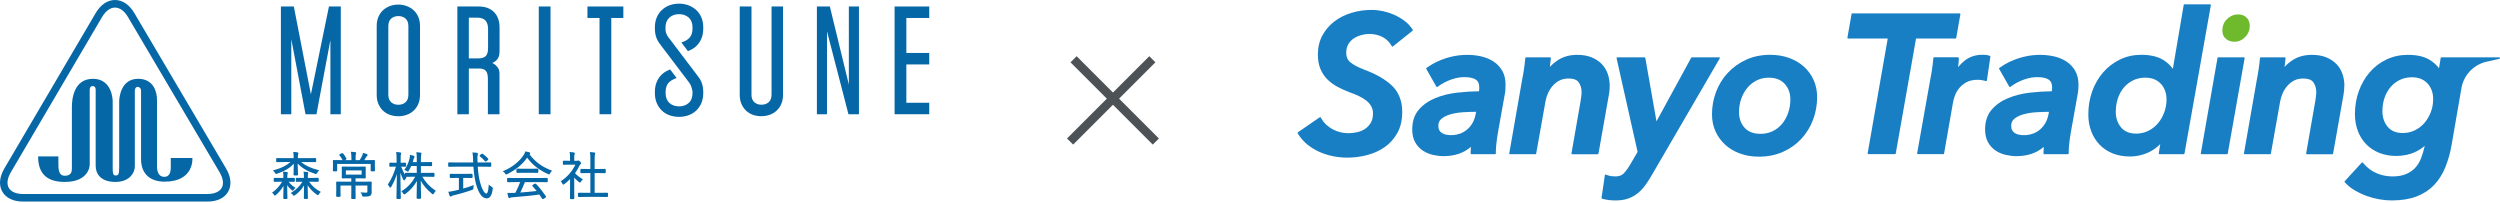 <?xml version="1.0" encoding="UTF-8"?> <svg xmlns="http://www.w3.org/2000/svg" width="578" height="47" viewBox="0 0 578 47" fill="none"><path d="M47.953 46.6H5.337C3.069 46.6 1.359 45.78 0.521 44.291C-0.317 42.802 -0.14 40.894 1.02 38.922L22.103 3.052C23.26 1.085 24.851 0 26.586 0H26.59C28.323 0 29.914 1.08 31.072 3.043L52.255 38.929C53.419 40.9 53.6 42.805 52.764 44.293C51.929 45.782 50.22 46.6 47.951 46.6H47.953ZM26.59 1.754H26.588C25.488 1.754 24.425 2.534 23.593 3.947L2.51 39.818C1.683 41.226 1.511 42.507 2.027 43.425C2.542 44.343 3.718 44.849 5.337 44.849H47.953C49.572 44.849 50.746 44.343 51.26 43.428C51.774 42.512 51.6 41.235 50.769 39.829L29.587 3.942C28.754 2.531 27.689 1.754 26.59 1.754Z" fill="#0667A7"></path><path d="M22.116 38.337C22.116 40.199 23.303 42.063 26.676 42.063C30.049 42.063 31.173 39.828 31.173 38.524V21.076C31.173 19.585 32.611 19.958 32.611 20.951V36.785C32.611 40.386 34.922 42 38.046 42C44.98 42 44.481 36.536 44.481 36.536H39.484V38.585C39.484 39.393 39.421 40.882 37.985 40.882C36.55 40.882 36.299 39.455 36.299 38.399V23.063C36.299 21.51 35.674 18.219 31.925 18.219C27.99 18.219 27.553 22.441 27.553 23.497V38.524C27.553 40.199 27.45 40.572 26.741 40.572C26.075 40.572 26.053 40.014 26.053 38.462V23.436C26.053 23.188 25.99 18.221 21.493 18.221C16.996 18.221 16.62 23.001 16.62 24.74V38.958C16.62 39.641 16.495 40.634 14.996 40.634C13.498 40.634 13.498 39.02 13.498 37.716V36.163H8.812C8.812 40.261 10.936 42.062 14.996 42.062C19.932 42.062 20.743 39.082 20.743 38.026V20.661C20.743 19.646 22.118 19.605 22.118 20.681V38.335L22.116 38.337Z" fill="#0667A7"></path><path d="M71.468 42.018H72.055C72.877 42.018 73.248 42.032 73.388 42.039H73.459C73.667 42.041 73.694 41.909 73.694 41.793V41.347C73.694 41.186 73.618 41.11 73.459 41.11H73.388C73.248 41.119 72.877 41.134 72.055 41.134H71.175V40.889C71.175 40.423 71.193 40.282 71.218 40.224C71.246 40.168 71.278 40.074 71.278 39.996C71.278 39.898 71.201 39.786 71.047 39.761L70.972 39.753C70.777 39.731 70.593 39.712 70.353 39.703L70.177 39.695L70.208 39.871C70.254 40.145 70.263 40.445 70.263 40.904V41.137H70.032C69.225 41.137 68.858 41.123 68.702 41.117L68.616 41.114C68.457 41.114 68.382 41.19 68.382 41.351V41.797C68.382 41.913 68.409 42.045 68.616 42.045L68.702 42.041C68.851 42.036 69.189 42.021 69.914 42.021C69.306 43.027 68.445 43.882 67.408 44.505L67.211 44.623L67.404 44.748C67.513 44.818 67.624 44.931 67.687 45.036C67.764 45.151 67.83 45.251 67.956 45.251C68.033 45.251 68.094 45.208 68.197 45.132C69.051 44.543 69.78 43.753 70.29 42.869C70.278 43.851 70.267 44.644 70.26 45.151C70.254 45.503 70.251 45.717 70.251 45.764C70.251 45.925 70.326 46.001 70.485 46.001H70.962C71.184 46.001 71.184 45.842 71.184 45.764C71.184 45.728 71.18 45.595 71.176 45.38C71.166 44.9 71.148 44.001 71.132 42.831C71.665 43.67 72.369 44.385 73.26 45.003C73.538 45.239 73.67 45.057 73.769 44.86C73.823 44.74 73.919 44.615 74.037 44.507L74.188 44.371L74.009 44.275C72.954 43.711 72.181 43.028 71.463 42.019L71.468 42.018Z" fill="#0667A7"></path><path d="M63.563 39.962C63.705 40.232 63.807 40.233 64.068 40.159C65.774 39.587 67.013 38.848 67.928 37.849C67.917 38.69 67.892 39.409 67.876 39.862C67.867 40.097 67.862 40.259 67.862 40.329C67.862 40.491 67.937 40.567 68.096 40.567H68.665C68.825 40.567 68.9 40.491 68.9 40.329C68.9 40.266 68.893 40.121 68.884 39.915C68.864 39.474 68.828 38.699 68.82 37.813C69.861 38.889 71.149 39.647 72.842 40.184C73.129 40.261 73.209 40.226 73.34 39.958C73.412 39.813 73.515 39.674 73.634 39.565L73.825 39.387L73.575 39.32C71.793 38.842 70.674 38.324 69.611 37.464H71.263C72.209 37.464 72.633 37.478 72.792 37.485H72.864C73.023 37.487 73.098 37.413 73.098 37.25V36.768C73.098 36.543 72.923 36.543 72.864 36.543H72.792C72.633 36.553 72.209 36.567 71.263 36.567H68.862V36.417C68.862 35.987 68.896 35.817 68.927 35.715C68.934 35.692 68.943 35.67 68.952 35.648C68.973 35.598 69.002 35.534 69.002 35.453C69.002 35.317 68.866 35.225 68.732 35.205C68.508 35.169 68.25 35.145 67.962 35.132L67.79 35.125L67.817 35.297C67.885 35.732 67.885 35.937 67.885 36.485V36.565H65.681C64.752 36.565 64.324 36.551 64.165 36.543H64.081C64.023 36.542 63.846 36.542 63.846 36.766V37.248C63.846 37.409 63.919 37.485 64.081 37.485H64.165C64.326 37.476 64.752 37.462 65.681 37.462H67.151C66.182 38.317 65.042 38.873 63.323 39.342L63.055 39.415L63.271 39.59C63.37 39.67 63.486 39.819 63.56 39.956L63.563 39.962Z" fill="#0667A7"></path><path d="M67.409 43.927C67.482 44.001 67.563 44.075 67.672 44.075C67.81 44.075 67.879 43.95 67.933 43.853C68.01 43.72 68.082 43.628 68.171 43.547L68.311 43.422L68.153 43.32C67.561 42.938 67.126 42.539 66.739 42.021C67.425 42.021 67.751 42.038 67.876 42.041L67.949 42.045C68.171 42.045 68.171 41.884 68.171 41.797V41.351C68.171 41.273 68.171 41.114 67.949 41.114L67.876 41.117C67.742 41.123 67.385 41.137 66.614 41.137H66.429V40.927C66.429 40.509 66.444 40.297 66.48 40.213C66.506 40.163 66.546 40.085 66.546 39.987C66.546 39.869 66.449 39.777 66.293 39.752C66.079 39.726 65.869 39.715 65.599 39.703L65.414 39.695L65.456 39.878C65.513 40.13 65.522 40.405 65.522 40.927V41.137H64.838C64.082 41.137 63.737 41.123 63.588 41.117C63.545 41.117 63.518 41.114 63.502 41.114C63.28 41.114 63.28 41.291 63.28 41.351V41.797C63.28 41.864 63.28 42.045 63.502 42.045C63.518 42.045 63.545 42.045 63.588 42.041C63.735 42.036 64.081 42.021 64.838 42.021H65.219C64.623 43.027 63.925 43.795 63.039 44.427L62.883 44.537L63.033 44.657C63.121 44.726 63.236 44.849 63.298 44.978C63.354 45.079 63.422 45.204 63.549 45.204C63.628 45.204 63.69 45.159 63.801 45.077C64.485 44.496 65.071 43.788 65.543 42.967L65.523 44.119C65.506 45.097 65.497 45.684 65.497 45.778C65.497 45.94 65.572 46.014 65.731 46.014H66.218C66.377 46.014 66.453 45.94 66.453 45.778C66.453 45.729 66.449 45.543 66.442 45.233C66.431 44.729 66.412 43.898 66.394 42.811C66.671 43.224 66.992 43.575 67.409 43.929V43.927Z" fill="#0667A7"></path><path d="M85.705 41.984H85.63C85.462 41.993 85.012 42.008 84.046 42.008H82.202V41.225H82.873C83.7 41.225 84.085 41.239 84.248 41.245L84.334 41.249C84.493 41.249 84.568 41.174 84.568 41.013C84.568 40.993 84.568 40.964 84.565 40.922C84.558 40.821 84.545 40.627 84.545 40.225V39.533C84.545 39.111 84.558 38.915 84.565 38.821C84.567 38.785 84.568 38.761 84.568 38.745C84.568 38.584 84.493 38.508 84.334 38.508L84.248 38.511C84.085 38.517 83.7 38.531 82.873 38.531H80.703C79.876 38.531 79.491 38.517 79.328 38.511L79.24 38.508C79.081 38.508 79.006 38.584 79.006 38.745C79.006 38.765 79.006 38.792 79.01 38.832C79.017 38.932 79.029 39.12 79.029 39.531V40.223C79.029 40.625 79.017 40.819 79.01 40.921C79.006 40.962 79.006 40.989 79.006 41.011C79.006 41.172 79.081 41.247 79.24 41.247L79.328 41.243C79.493 41.238 79.876 41.223 80.703 41.223H81.224V42.006H79.613C78.646 42.006 78.197 41.991 78.028 41.984H77.953C77.794 41.982 77.719 42.056 77.719 42.219C77.719 42.234 77.719 42.258 77.722 42.296C77.728 42.404 77.742 42.661 77.742 43.194V44.133C77.742 44.714 77.728 45.029 77.722 45.176C77.721 45.225 77.719 45.256 77.719 45.272C77.719 45.433 77.792 45.509 77.953 45.509H78.51C78.669 45.509 78.745 45.433 78.745 45.272C78.745 45.254 78.745 45.221 78.741 45.169C78.736 45.017 78.721 44.698 78.721 44.156V42.903H81.224V44.45C81.224 45.154 81.21 45.529 81.204 45.692C81.203 45.741 81.201 45.772 81.201 45.788C81.201 46.013 81.376 46.013 81.435 46.013H81.992C82.049 46.013 82.227 46.013 82.227 45.788L82.223 45.707C82.218 45.545 82.203 45.169 82.203 44.45V42.903H84.939V44.263C84.939 44.473 84.894 44.542 84.627 44.542C84.404 44.542 84.013 44.529 83.643 44.497L83.326 44.468L83.517 44.725C83.598 44.834 83.655 44.96 83.689 45.118C83.756 45.397 83.8 45.462 84.114 45.462H84.119C85.098 45.449 85.396 45.402 85.63 45.221C85.893 45.018 85.929 44.705 85.929 44.428C85.929 44.294 85.925 44.163 85.924 44.031C85.92 43.893 85.918 43.756 85.918 43.605V43.265C85.918 42.732 85.933 42.437 85.938 42.303C85.94 42.261 85.942 42.234 85.942 42.219C85.942 42.058 85.868 41.982 85.707 41.982L85.705 41.984ZM83.614 39.392V40.363H79.962V39.392H83.614Z" fill="#0667A7"></path><path d="M86.688 37.334C86.691 37.289 86.693 37.254 86.693 37.234C86.693 37.073 86.62 36.997 86.459 36.997L86.371 37.001C86.206 37.006 85.767 37.021 84.858 37.021H84.217C84.375 36.782 84.507 36.566 84.652 36.323C84.681 36.276 84.758 36.155 84.802 36.122C84.946 36.035 84.974 35.925 84.974 35.847C84.974 35.776 84.944 35.648 84.738 35.571C84.537 35.504 84.305 35.443 84.047 35.39L83.904 35.361L83.88 35.506C83.852 35.68 83.805 35.832 83.73 35.995C83.547 36.376 83.372 36.694 83.166 37.019H82.223V36.504C82.223 35.979 82.223 35.783 82.269 35.68L82.291 35.633C82.319 35.573 82.352 35.504 82.352 35.401C82.352 35.287 82.242 35.187 82.092 35.166C81.863 35.131 81.591 35.106 81.288 35.093L81.106 35.086L81.145 35.267C81.207 35.55 81.245 35.856 81.245 36.504V37.019H79.77L79.936 36.926C80.024 36.872 80.089 36.834 80.106 36.749C80.124 36.667 80.083 36.604 80.069 36.584C79.788 36.1 79.541 35.734 79.328 35.486C79.222 35.379 79.143 35.367 78.996 35.434L78.642 35.6C78.538 35.653 78.47 35.687 78.452 35.778C78.434 35.863 78.484 35.923 78.529 35.975C78.787 36.278 79.014 36.631 79.202 37.019H78.798C77.899 37.019 77.453 37.004 77.285 36.999L77.195 36.995C77.036 36.995 76.961 37.071 76.961 37.233C76.961 37.252 76.963 37.282 76.966 37.325C76.974 37.416 76.984 37.575 76.984 37.819V38.171C76.984 38.97 76.97 39.225 76.963 39.321V39.381C76.961 39.542 77.034 39.617 77.194 39.617H77.716C77.876 39.617 77.951 39.542 77.951 39.381V37.903H85.699V39.381C85.699 39.542 85.775 39.617 85.934 39.617H86.457C86.616 39.617 86.691 39.542 86.691 39.381V39.321C86.682 39.225 86.668 38.97 86.668 38.171V37.749C86.668 37.56 86.679 37.421 86.686 37.332L86.688 37.334Z" fill="#0667A7"></path><path d="M97.656 40.866H98.634C99.57 40.866 99.993 40.88 100.152 40.888H100.224C100.431 40.89 100.458 40.757 100.458 40.641V40.172C100.458 39.948 100.283 39.948 100.224 39.948H100.152C99.993 39.957 99.57 39.971 98.634 39.971H97.313V38.39H98.251C99.058 38.39 99.425 38.404 99.581 38.41L99.667 38.413C99.826 38.413 99.901 38.337 99.901 38.176V37.694C99.901 37.533 99.826 37.457 99.667 37.457L99.581 37.461C99.425 37.466 99.058 37.48 98.251 37.48H97.313V36.837C97.313 36.116 97.334 35.913 97.377 35.785C97.384 35.761 97.393 35.741 97.4 35.721C97.424 35.667 97.452 35.602 97.452 35.51C97.452 35.462 97.433 35.307 97.182 35.274C96.946 35.236 96.704 35.212 96.423 35.202L96.249 35.194L96.278 35.368C96.357 35.837 96.357 36.051 96.357 36.846V37.479H95.419C95.499 37.232 95.564 37.004 95.615 36.814C95.669 36.631 95.687 36.571 95.723 36.526C95.789 36.444 95.838 36.379 95.838 36.27C95.838 36.154 95.752 36.053 95.619 36.008C95.424 35.933 95.184 35.885 94.933 35.836L94.758 35.803L94.765 35.982C94.774 36.209 94.735 36.412 94.71 36.547L94.701 36.598C94.436 37.647 94.101 38.408 93.585 39.145L93.464 39.319L93.668 39.368C93.784 39.395 93.895 39.45 94.033 39.551C94.124 39.618 94.19 39.665 94.28 39.665C94.412 39.665 94.475 39.549 94.541 39.429C94.77 39.029 94.941 38.694 95.07 38.384H96.355V39.966H95.44C94.504 39.966 94.081 39.951 93.922 39.944H93.85C93.793 39.942 93.616 39.942 93.616 40.167V40.381C93.311 39.862 93.032 39.265 92.744 38.526C93.242 38.527 93.474 38.54 93.58 38.545C93.619 38.547 93.646 38.549 93.662 38.549C93.822 38.549 93.897 38.473 93.897 38.312V37.853C93.897 37.738 93.87 37.605 93.662 37.605C93.644 37.605 93.619 37.605 93.58 37.609C93.467 37.614 93.206 37.629 92.631 37.629V36.68C92.631 36.051 92.642 35.85 92.678 35.749C92.712 35.669 92.748 35.586 92.748 35.47C92.748 35.346 92.645 35.245 92.499 35.223C92.251 35.187 92.055 35.174 91.754 35.163L91.575 35.156L91.611 35.334C91.679 35.674 91.689 36.013 91.689 36.691V37.629H91.331C90.705 37.629 90.429 37.614 90.313 37.609C90.277 37.609 90.255 37.605 90.241 37.605C90.033 37.605 90.007 37.738 90.007 37.853V38.312C90.007 38.473 90.08 38.549 90.241 38.549C90.255 38.549 90.277 38.549 90.313 38.547C90.431 38.54 90.705 38.526 91.331 38.526H91.539C91.102 40.062 90.504 41.393 89.716 42.589L89.648 42.692L89.74 42.775C89.828 42.853 89.915 43.011 89.998 43.156C90.053 43.266 90.116 43.375 90.228 43.375C90.354 43.375 90.422 43.254 90.467 43.174C91.005 42.221 91.439 41.241 91.761 40.248C91.736 42.562 91.686 44.532 91.664 45.34C91.659 45.585 91.654 45.733 91.654 45.768C91.654 45.929 91.729 46.003 91.888 46.003H92.434C92.594 46.003 92.669 45.929 92.669 45.768C92.669 45.737 92.665 45.61 92.66 45.4C92.638 44.565 92.586 42.491 92.568 39.939C92.762 40.491 92.977 41.013 93.202 41.475C93.261 41.594 93.317 41.707 93.433 41.707C93.555 41.707 93.605 41.605 93.664 41.487C93.737 41.337 93.847 41.17 93.934 41.073L94.008 40.987L93.945 40.895C93.945 40.895 93.94 40.886 93.936 40.882C94.103 40.877 94.527 40.862 95.442 40.862H95.995C95.243 42.241 94.296 43.261 92.951 44.147L92.789 44.255L92.941 44.379C93.039 44.458 93.132 44.571 93.24 44.741L93.272 44.786C93.326 44.862 93.381 44.94 93.492 44.94C93.571 44.94 93.644 44.898 93.739 44.828C94.939 43.913 95.716 43.042 96.385 41.839C96.369 43.125 96.348 44.326 96.333 45.043C96.326 45.42 96.323 45.665 96.323 45.724C96.323 45.886 96.398 45.96 96.557 45.96H97.114C97.273 45.96 97.349 45.886 97.349 45.724C97.349 45.677 97.345 45.507 97.34 45.241C97.325 44.556 97.297 43.221 97.284 41.779C97.884 42.873 98.691 43.815 99.844 44.775C99.941 44.86 100.012 44.916 100.098 44.916C100.251 44.916 100.319 44.763 100.353 44.685C100.455 44.476 100.537 44.357 100.646 44.257L100.779 44.134L100.63 44.032C99.318 43.139 98.394 42.156 97.658 40.864L97.656 40.866Z" fill="#0667A7"></path><path d="M111.006 36.205C111.418 36.495 111.78 36.841 112.082 37.238C112.15 37.318 112.213 37.347 112.274 37.347C112.36 37.347 112.438 37.287 112.506 37.236L112.755 37.046C112.829 36.984 113.001 36.841 112.838 36.638C112.437 36.209 112.089 35.907 111.645 35.599C111.486 35.483 111.377 35.53 111.251 35.64L111.046 35.803C110.972 35.863 110.893 35.934 110.899 36.039C110.902 36.138 110.983 36.193 111.006 36.209V36.205Z" fill="#0667A7"></path><path d="M113.636 43.171C113.514 43.099 113.333 42.975 113.222 42.865L113.004 42.646L112.982 42.956C112.875 44.437 112.633 44.749 112.451 44.749C112.069 44.749 111.607 44.051 111.215 42.883C110.818 41.727 110.581 40.383 110.454 38.541H111.788C112.692 38.541 113.111 38.555 113.27 38.563H113.344C113.503 38.565 113.578 38.49 113.578 38.327V37.775C113.578 37.613 113.503 37.539 113.344 37.539H113.27C113.113 37.548 112.694 37.563 111.788 37.563H110.415C110.411 37.51 110.41 37.459 110.406 37.407C110.395 37.208 110.386 37.005 110.386 36.795C110.363 36.159 110.399 35.967 110.438 35.853C110.445 35.831 110.453 35.809 110.46 35.789C110.479 35.733 110.503 35.672 110.503 35.59C110.503 35.46 110.383 35.342 110.231 35.32C109.966 35.28 109.726 35.258 109.402 35.248L109.23 35.242L109.258 35.414C109.328 35.842 109.35 36.108 109.373 36.842C109.377 36.94 109.38 37.036 109.382 37.132C109.386 37.275 109.391 37.418 109.398 37.561H105.406C104.491 37.561 104.079 37.546 103.923 37.539H103.852C103.692 37.537 103.617 37.612 103.617 37.773V38.325C103.617 38.487 103.692 38.563 103.852 38.563H103.923C104.079 38.554 104.491 38.539 105.406 38.539H109.452C109.591 40.561 109.876 42.151 110.322 43.399C110.911 45.059 111.638 45.867 112.544 45.867C113.278 45.867 113.729 45.149 113.926 43.671C113.956 43.372 113.883 43.314 113.636 43.169V43.171Z" fill="#0667A7"></path><path d="M107.093 43.589V41.134H107.637C108.448 41.134 108.819 41.149 108.957 41.156H109.03C109.189 41.158 109.263 41.084 109.263 40.921V40.428C109.263 40.312 109.236 40.18 109.03 40.18H108.958C108.819 40.189 108.45 40.203 107.639 40.203H105.62C104.798 40.203 104.427 40.189 104.288 40.183H104.216C104.008 40.181 103.981 40.314 103.981 40.43V40.922C103.981 41.084 104.057 41.16 104.216 41.16H104.288C104.427 41.151 104.798 41.136 105.62 41.136H106.094V43.862L104.871 44.143C104.474 44.23 104.143 44.292 103.822 44.317L103.648 44.33L103.697 44.498C103.772 44.765 103.853 45.038 103.924 45.219C104.005 45.408 104.119 45.435 104.182 45.435C104.27 45.435 104.339 45.389 104.397 45.352L104.438 45.326C104.497 45.283 104.57 45.241 104.841 45.172C105.997 44.902 107.917 44.357 109.129 43.91C109.408 43.806 109.453 43.741 109.453 43.448C109.453 43.304 109.465 43.151 109.485 43.026L109.526 42.776L109.293 42.87C108.556 43.169 107.72 43.42 107.097 43.591L107.093 43.589Z" fill="#0667A7"></path><path d="M122.436 35.707C122.533 35.653 122.581 35.569 122.581 35.459C122.581 35.261 122.397 35.205 122.32 35.182C122.107 35.115 121.867 35.064 121.564 35.024L121.446 35.008L121.412 35.124C121.346 35.347 121.281 35.477 121.127 35.745C120.155 37.294 118.456 38.662 116.469 39.495L116.234 39.593L116.442 39.741C116.573 39.835 116.669 39.942 116.77 40.109C116.841 40.239 116.897 40.343 117.036 40.343C117.097 40.343 117.172 40.316 117.275 40.258C119.341 39.212 120.769 38.033 121.877 36.455C123.036 38.067 124.613 39.305 126.681 40.23C126.774 40.285 126.84 40.319 126.914 40.319C127.048 40.319 127.105 40.212 127.166 40.1L127.191 40.053C127.277 39.879 127.361 39.761 127.501 39.62L127.655 39.464L127.451 39.386C125.288 38.558 123.736 37.419 122.441 35.705L122.436 35.707Z" fill="#0667A7"></path><path d="M119.706 39.97C119.844 39.965 120.209 39.949 120.99 39.949H122.87C123.65 39.949 124.016 39.963 124.153 39.97H124.227C124.386 39.972 124.461 39.898 124.461 39.735V39.23C124.461 39.068 124.386 38.992 124.227 38.992H124.153C124.016 39.001 123.65 39.016 122.87 39.016H120.99C120.209 39.016 119.842 39.001 119.706 38.994H119.633C119.474 38.992 119.398 39.066 119.398 39.23V39.735C119.398 39.896 119.474 39.972 119.633 39.972H119.706V39.97Z" fill="#0667A7"></path><path d="M126.415 41.133H126.331C126.17 41.142 125.744 41.156 124.814 41.156H119.069C118.133 41.156 117.711 41.142 117.551 41.136H117.48C117.365 41.135 117.234 41.162 117.234 41.37V41.886C117.234 42.096 117.365 42.124 117.48 42.124H117.551C117.711 42.115 118.133 42.1 119.069 42.1H120.26C119.961 42.913 119.589 43.747 119.155 44.58C119.014 44.589 118.88 44.598 118.738 44.598C118.232 44.622 117.845 44.622 117.489 44.598L117.31 44.586L117.34 44.765C117.395 45.087 117.455 45.357 117.519 45.573C117.582 45.759 117.694 45.799 117.78 45.799C117.875 45.799 117.956 45.763 118.029 45.689C118.072 45.654 118.309 45.631 118.382 45.622C120.606 45.455 122.845 45.23 124.702 44.986C124.886 45.241 125.054 45.504 125.233 45.779L125.309 45.895C125.343 45.951 125.389 46.011 125.47 46.029C125.486 46.033 125.5 46.035 125.515 46.035C125.588 46.035 125.656 45.995 125.726 45.95L126.086 45.703C126.143 45.665 126.22 45.604 126.234 45.508C126.243 45.444 126.223 45.381 126.18 45.328C125.629 44.529 124.875 43.49 123.935 42.524C123.807 42.395 123.672 42.462 123.594 42.501L123.262 42.687C123.2 42.718 123.096 42.77 123.078 42.883C123.062 42.984 123.132 43.057 123.151 43.077C123.495 43.455 123.799 43.812 124.077 44.158C122.754 44.306 121.427 44.43 120.29 44.511C120.652 43.779 121.001 42.988 121.356 42.102H124.811C125.74 42.102 126.168 42.116 126.327 42.124H126.411C126.571 42.126 126.646 42.051 126.646 41.888V41.372C126.646 41.211 126.571 41.136 126.411 41.136L126.415 41.133Z" fill="#0667A7"></path><path d="M140.337 44.557H140.263C140.104 44.566 139.682 44.58 138.747 44.58H137.483V40.015H138.328C139.191 40.015 139.59 40.03 139.739 40.037H139.812C139.972 40.039 140.045 39.965 140.045 39.801V39.285C140.045 39.124 139.972 39.048 139.812 39.048H139.739C139.588 39.057 139.191 39.071 138.328 39.071H137.483V36.901C137.483 36.097 137.508 35.874 137.558 35.718L137.573 35.668C137.592 35.606 137.61 35.546 137.61 35.479C137.61 35.383 137.542 35.273 137.351 35.244C137.121 35.208 136.862 35.184 136.558 35.171L136.382 35.164L136.412 35.34C136.491 35.785 136.491 36.095 136.491 36.923V39.07H135.902C135.039 39.07 134.64 39.055 134.49 39.048H134.416C134.257 39.046 134.182 39.12 134.182 39.283V39.8C134.182 39.961 134.257 40.037 134.416 40.037H134.49C134.64 40.028 135.039 40.013 135.902 40.013H136.491V44.578H135.46C134.534 44.578 134.105 44.564 133.944 44.557H133.87C133.756 44.555 133.625 44.582 133.625 44.792V45.308C133.625 45.519 133.756 45.546 133.87 45.546H133.944C134.105 45.537 134.534 45.522 135.46 45.522H138.745C139.68 45.522 140.102 45.537 140.262 45.544H140.335C140.494 45.546 140.568 45.471 140.568 45.308V44.792C140.568 44.631 140.494 44.555 140.335 44.555L140.337 44.557Z" fill="#0667A7"></path><path d="M133.844 42.089C134.134 42.335 134.29 42.094 134.336 42C134.415 41.852 134.533 41.694 134.632 41.603L134.771 41.475L134.61 41.375C133.887 40.926 133.414 40.545 132.954 40.042C133.343 39.495 133.699 38.883 134.012 38.228C134.093 38.075 134.136 38.044 134.209 37.989C134.279 37.931 134.353 37.857 134.353 37.727C134.353 37.634 134.299 37.546 134.114 37.344C133.943 37.171 133.833 37.104 133.724 37.104C133.669 37.104 133.619 37.118 133.574 37.134L133.536 37.154C133.525 37.163 133.511 37.172 133.411 37.172H132.763V36.611C132.763 36.038 132.775 35.854 132.82 35.752L132.842 35.707C132.87 35.647 132.902 35.578 132.902 35.471C132.902 35.354 132.79 35.256 132.63 35.236C132.353 35.196 132.129 35.174 131.862 35.163L131.681 35.156L131.717 35.336C131.783 35.665 131.796 36.002 131.796 36.634V37.172H131.554C130.876 37.172 130.573 37.158 130.443 37.153L130.371 37.149C130.212 37.149 130.136 37.223 130.136 37.384V37.866C130.136 38.028 130.212 38.102 130.371 38.102L130.443 38.098C130.571 38.093 130.876 38.078 131.554 38.078H133.019C132.333 39.556 131.159 40.911 129.773 41.821L129.617 41.922L129.755 42.047C129.837 42.121 129.92 42.252 129.999 42.433C130.05 42.551 130.102 42.67 130.242 42.67C130.332 42.67 130.4 42.621 130.502 42.547C130.955 42.203 131.381 41.83 131.796 41.41V44.335C131.796 45.083 131.782 45.534 131.776 45.714L131.773 45.804C131.773 45.965 131.848 46.041 132.007 46.041H132.553C132.713 46.041 132.786 45.965 132.786 45.804V45.714C132.777 45.534 132.763 45.085 132.763 44.335V41.065C133.051 41.391 133.407 41.728 133.842 42.085L133.844 42.089Z" fill="#0667A7"></path><path d="M154.715 8.858C154.695 8.838 153.78 7.845 153.864 6.543V6.351C153.864 5.342 154.183 4.595 154.767 4.065C155.343 3.541 156.095 3.275 156.999 3.275C157.903 3.275 158.655 3.541 159.232 4.063C159.815 4.594 160.112 5.374 160.112 6.383V6.592C160.112 7.601 159.817 8.381 159.232 8.91C158.868 9.24 158.496 9.47 158.027 9.649C157.923 9.696 157.595 9.809 157.533 9.821C157.712 10.059 159.045 11.819 159.045 11.819C159.144 11.789 159.409 11.669 159.518 11.617C160.068 11.377 160.553 11.06 160.966 10.671C161.47 10.196 161.872 9.613 162.159 8.937C162.447 8.262 162.592 7.481 162.592 6.613V6.356C162.592 5.49 162.447 4.709 162.159 4.032C161.872 3.36 161.471 2.784 160.968 2.32C160.462 1.855 159.86 1.489 159.18 1.231C158.498 0.974 157.764 0.844 156.999 0.844C156.235 0.844 155.465 0.974 154.783 1.231C154.102 1.489 153.508 1.853 153.014 2.318C152.522 2.782 152.126 3.358 151.839 4.032C151.551 4.706 151.406 5.488 151.406 6.356V6.613C151.406 7.481 151.551 8.264 151.839 8.936C152.038 9.405 152.298 9.838 152.609 10.222L152.776 10.427L152.765 10.434L156.813 15.77L159.26 19.002C159.26 19.002 159.282 19.029 159.3 19.055C159.475 19.287 159.942 19.904 160.111 21.241V21.482C160.112 22.491 159.817 23.272 159.232 23.801C158.655 24.324 157.903 24.59 156.999 24.59C156.095 24.59 155.343 24.324 154.767 23.801C154.183 23.27 153.886 22.489 153.886 21.482V21.274C153.886 20.265 154.181 19.484 154.767 18.953C155.118 18.634 155.502 18.399 155.959 18.223C156.133 18.151 156.435 18.035 156.435 18.035C156.435 18.035 155.114 16.274 154.935 16.047C154.842 16.078 154.471 16.258 154.471 16.258C153.914 16.504 153.426 16.825 153.016 17.21C152.523 17.674 152.128 18.25 151.841 18.924C151.553 19.598 151.408 20.381 151.408 21.248V21.506C151.408 22.373 151.553 23.156 151.841 23.828C152.13 24.503 152.525 25.087 153.018 25.563C153.51 26.038 154.102 26.402 154.779 26.646C155.461 26.893 156.208 27.018 156.999 27.018C157.79 27.018 158.501 26.893 159.183 26.646C159.862 26.402 160.462 26.036 160.966 25.561C161.47 25.087 161.872 24.504 162.159 23.83C162.447 23.154 162.592 22.373 162.592 21.506V21.248C162.592 20.382 162.447 19.6 162.159 18.924C161.96 18.457 161.699 18.029 161.382 17.651L154.717 8.854L154.715 8.858Z" fill="#0667A7"></path><path d="M76.391 26.413H78.791V1.5H76.054L71.881 21.823L67.935 1.5H64.945V26.413H67.348V9.067L67.543 10.072L70.635 26.413H73.166L76.194 10.297L76.389 9.253V26.413H76.391Z" fill="#0667A7"></path><path d="M92.099 1.062C91.396 1.062 90.732 1.178 90.121 1.408C89.512 1.639 88.979 1.966 88.537 2.381C88.094 2.798 87.74 3.316 87.482 3.919C87.224 4.524 87.094 5.222 87.094 5.997V21.938C87.094 22.713 87.224 23.411 87.482 24.016C87.74 24.621 88.094 25.144 88.537 25.57C88.979 25.996 89.511 26.324 90.119 26.543C90.728 26.762 91.394 26.874 92.099 26.874C92.805 26.874 93.439 26.764 94.047 26.543C94.656 26.324 95.193 25.996 95.646 25.57C96.099 25.144 96.459 24.621 96.717 24.016C96.974 23.411 97.105 22.712 97.105 21.938V5.999C97.105 5.225 96.974 4.528 96.717 3.921C96.459 3.318 96.099 2.8 95.648 2.383C95.195 1.966 94.656 1.639 94.047 1.408C93.437 1.178 92.781 1.062 92.101 1.062H92.099ZM92.099 24.221C91.423 24.221 90.861 24.023 90.433 23.634C90.001 23.242 89.781 22.661 89.781 21.907V6.03C89.781 5.276 89.999 4.696 90.433 4.303C90.862 3.914 91.423 3.716 92.099 3.716C92.776 3.716 93.337 3.914 93.766 4.303C94.198 4.696 94.418 5.276 94.418 6.03V21.907C94.418 22.661 94.199 23.241 93.766 23.634C93.338 24.023 92.776 24.221 92.099 24.221Z" fill="#0667A7"></path><path d="M112.796 26.412H115.483V18.215C115.483 17.211 115.557 16.419 115.229 15.86C114.903 15.303 114.513 14.948 114.01 14.651L113.797 14.563L114.008 14.468C114.556 14.222 114.946 13.827 115.229 13.295C115.515 12.757 115.498 11.983 115.498 11.001V6.371C115.498 4.846 115.064 3.639 114.212 2.786C113.358 1.933 112.171 1.5 110.683 1.5H105.742V26.413H108.397V15.84H110.651C111.575 15.84 111.981 16.012 112.311 16.369C112.633 16.718 112.798 17.309 112.798 18.12V26.413L112.796 26.412ZM110.46 13.503H108.395V4.089H110.46C112.04 4.089 112.841 4.974 112.841 6.723V11.128C112.841 11.963 112.667 12.574 112.323 12.945C111.978 13.316 111.351 13.505 110.46 13.505V13.503Z" fill="#0667A7"></path><path d="M124.562 26.413H127.282V1.5H124.562V26.413Z" fill="#0667A7"></path><path d="M138.61 26.413H141.329V4.156H144.118V1.5H135.82V4.156H138.61V26.415V26.413Z" fill="#0667A7"></path><path d="M171.023 1.5V21.928C171.023 22.703 171.154 23.401 171.412 24.006C171.67 24.611 172.024 25.134 172.466 25.56C172.909 25.986 173.435 26.314 174.033 26.533C174.631 26.752 175.292 26.864 175.997 26.864C176.702 26.864 177.366 26.754 177.977 26.533C178.586 26.314 179.123 25.986 179.576 25.56C180.029 25.133 180.388 24.611 180.646 24.006C180.904 23.401 181.035 22.702 181.035 21.928V1.5H178.38V21.895C178.38 22.649 178.161 23.229 177.728 23.622C177.3 24.011 176.727 24.209 176.029 24.209C175.372 24.209 174.822 24.011 174.395 23.622C173.963 23.231 173.743 22.649 173.743 21.895V1.5H171.023Z" fill="#0667A7"></path><path d="M196.166 26.413H198.59V1.5H196.252V19.544L191.861 1.5H188.867V26.413H191.205V7.264L196.166 26.415V26.413Z" fill="#0667A7"></path><path d="M206.828 26.413H214.842V23.758H209.548V14.898H214.842V12.242H209.548V4.156H214.842V1.5H206.828V26.413Z" fill="#0667A7"></path><path fill-rule="evenodd" clip-rule="evenodd" d="M267.128 14.411L248.11 33.43L246.695 32.016L265.714 12.997L267.128 14.411Z" fill="#4C5256"></path><path fill-rule="evenodd" clip-rule="evenodd" d="M247.504 14.411L266.523 33.43L267.938 32.016L248.919 12.997L247.504 14.411Z" fill="#4C5256"></path><path d="M452.116 8.907C452.201 8.907 452.267 8.848 452.28 8.769L453.241 3.29C453.247 3.238 453.241 3.192 453.202 3.153C453.169 3.113 453.123 3.094 453.071 3.094H428.244C428.159 3.094 428.094 3.153 428.081 3.231L427.119 8.71C427.113 8.763 427.119 8.808 427.159 8.848C427.191 8.887 427.237 8.907 427.289 8.907H436.443L431.801 35.44C431.794 35.492 431.801 35.538 431.84 35.577C431.873 35.616 431.919 35.636 431.971 35.636H438.13C438.209 35.636 438.281 35.577 438.294 35.499L442.988 8.907H452.116Z" fill="#187FC4"></path><path d="M315.282 16.046C314 15.562 312.974 15.02 312.235 14.431C311.568 13.902 311.248 13.176 311.248 12.195C311.248 11.404 311.418 10.73 311.751 10.188C312.091 9.632 312.529 9.181 313.039 8.854C313.569 8.514 314.157 8.259 314.792 8.095C315.432 7.925 316.014 7.847 316.537 7.847C317.59 7.847 318.571 8.056 319.467 8.468C320.336 8.867 321.049 9.508 321.592 10.371L321.794 10.691C321.82 10.73 321.86 10.757 321.905 10.77C321.951 10.783 322.004 10.77 322.043 10.737L326.594 7.095C326.666 7.043 326.679 6.938 326.626 6.866L326.45 6.611C325.946 5.885 325.312 5.244 324.573 4.708C323.847 4.185 323.069 3.741 322.252 3.381C321.435 3.028 320.578 2.753 319.709 2.57C318.832 2.387 317.963 2.289 317.132 2.289C315.55 2.289 313.994 2.511 312.51 2.956C311.019 3.401 309.685 4.068 308.541 4.931C307.39 5.8 306.448 6.892 305.755 8.161C305.049 9.449 304.689 10.94 304.689 12.587C304.689 13.869 304.892 15 305.284 15.941C305.677 16.89 306.233 17.72 306.932 18.4C307.619 19.067 308.41 19.642 309.299 20.113C310.162 20.564 311.091 20.983 312.065 21.349C312.817 21.61 313.53 21.898 314.197 22.218C314.844 22.526 315.413 22.879 315.903 23.271C316.374 23.644 316.747 24.082 317.028 24.572C317.296 25.043 317.433 25.599 317.433 26.22C317.433 27.077 317.27 27.789 316.943 28.352C316.609 28.927 316.178 29.398 315.668 29.751C315.145 30.117 314.537 30.379 313.876 30.542C313.19 30.712 312.49 30.797 311.79 30.797C310.43 30.797 309.168 30.483 308.05 29.855C306.932 29.234 306.095 28.437 305.546 27.482L305.363 27.168C305.337 27.129 305.298 27.096 305.252 27.09C305.206 27.083 305.16 27.09 305.121 27.116L300.073 30.588C300.001 30.64 299.975 30.738 300.028 30.817L300.198 31.091C300.793 32.026 301.525 32.844 302.381 33.511C303.225 34.171 304.153 34.727 305.141 35.158C306.115 35.583 307.161 35.91 308.253 36.126C309.338 36.342 310.424 36.446 311.49 36.446C313.007 36.446 314.537 36.257 316.021 35.871C317.525 35.485 318.898 34.871 320.101 34.04C321.317 33.197 322.311 32.092 323.063 30.751C323.815 29.404 324.194 27.763 324.194 25.874C324.194 23.337 323.39 21.29 321.807 19.786C320.277 18.335 318.08 17.079 315.269 16.053L315.282 16.046Z" fill="#187FC4"></path><path d="M348.039 20.657C348.072 20.258 348.085 19.911 348.085 19.637C348.085 18.335 347.823 17.224 347.307 16.335C346.79 15.452 346.104 14.726 345.247 14.184C344.41 13.647 343.456 13.262 342.41 13.026C339.827 12.451 337.041 12.595 334.354 13.438C332.752 13.942 331.307 14.648 330.052 15.537L329.803 15.713C329.731 15.766 329.712 15.857 329.757 15.936L332.098 20.042C332.124 20.081 332.164 20.114 332.209 20.12C332.255 20.134 332.307 20.12 332.347 20.094L332.647 19.872C333.465 19.277 334.419 18.787 335.485 18.401C336.538 18.022 337.564 17.832 338.545 17.832C339.742 17.832 340.644 18.028 341.226 18.414C341.749 18.761 342.004 19.355 342.004 20.225C342.004 20.389 341.998 20.559 341.985 20.742C341.978 20.84 341.965 20.964 341.945 21.101C340.324 21.114 338.643 21.219 336.95 21.415C335.086 21.624 333.373 22.049 331.85 22.677C330.3 23.311 329.012 24.214 328.031 25.351C327.018 26.522 326.508 28.065 326.508 29.935C326.508 31.118 326.743 32.125 327.201 32.923C327.652 33.714 328.247 34.361 328.966 34.832C329.666 35.297 330.457 35.623 331.32 35.819C332.157 36.003 332.968 36.101 333.746 36.101C336.296 36.101 338.421 35.382 340.075 33.963C340.036 34.368 340.016 34.767 340.016 35.153V35.486C340.016 35.578 340.095 35.656 340.186 35.656H345.666C345.757 35.656 345.836 35.578 345.836 35.486V35.153C345.836 34.577 345.888 33.845 345.986 32.982C346.091 32.106 346.215 31.243 346.359 30.432L347.915 21.755C347.98 21.441 348.026 21.075 348.059 20.67L348.039 20.657ZM337.578 30.883C336.59 31.262 335.374 31.354 334.321 31.131C333.962 31.053 333.648 30.929 333.373 30.752C333.118 30.589 332.916 30.38 332.765 30.105C332.615 29.843 332.543 29.497 332.543 29.085C332.543 28.405 332.772 27.882 333.236 27.489C333.759 27.045 334.446 26.698 335.283 26.45C336.152 26.195 337.12 26.031 338.159 25.959C339.238 25.887 340.285 25.848 341.265 25.848H341.278L341.135 26.581C340.997 27.241 340.768 27.862 340.455 28.418C340.141 28.974 339.742 29.471 339.265 29.889C338.794 30.308 338.231 30.641 337.591 30.89L337.578 30.883Z" fill="#187FC4"></path><path d="M369.569 35.506L371.975 21.919C372.099 21.291 372.165 20.585 372.165 19.813C372.165 18.872 372.014 17.956 371.713 17.087C371.406 16.204 370.935 15.426 370.308 14.785C369.68 14.144 368.889 13.628 367.954 13.248C367.019 12.869 365.914 12.68 364.665 12.68C362.971 12.68 361.494 13.072 360.271 13.85C359.552 14.308 358.904 14.851 358.329 15.478L358.342 15.367C358.434 14.674 358.493 14.151 358.525 13.811L358.558 13.445C358.558 13.399 358.545 13.353 358.512 13.314C358.479 13.281 358.434 13.262 358.388 13.262H352.811C352.726 13.262 352.654 13.327 352.641 13.418L352.614 13.726C352.556 14.432 352.457 15.236 352.327 16.099C352.196 16.969 352.072 17.695 351.947 18.27L348.94 35.46C348.933 35.512 348.94 35.558 348.979 35.597C349.012 35.636 349.057 35.656 349.11 35.656H355.001C355.079 35.656 355.151 35.597 355.164 35.519L357.309 23.475C357.42 22.808 357.623 22.148 357.917 21.507C358.205 20.872 358.584 20.291 359.035 19.787C359.48 19.29 360.009 18.885 360.598 18.59C361.186 18.296 361.866 18.152 362.644 18.152C363.802 18.152 364.586 18.447 364.992 19.029C365.436 19.669 365.659 20.421 365.659 21.258C365.659 21.592 365.639 21.932 365.593 22.265C365.548 22.605 365.502 22.958 365.443 23.311L363.324 35.467C363.318 35.519 363.324 35.565 363.364 35.604C363.396 35.643 363.442 35.663 363.494 35.663H369.386C369.464 35.663 369.536 35.604 369.549 35.525L369.569 35.506Z" fill="#187FC4"></path><path d="M397.613 13.343C397.58 13.29 397.528 13.258 397.469 13.258H391.16C391.101 13.258 391.042 13.29 391.009 13.343L382.98 28.061L380.397 13.395C380.384 13.317 380.312 13.258 380.234 13.258H373.917C373.865 13.258 373.819 13.284 373.787 13.323C373.754 13.362 373.741 13.415 373.754 13.467L378.612 35.11L377.108 37.699C376.481 38.784 375.899 39.595 375.382 40.112C374.787 40.707 373.885 40.903 372.551 40.726C372.25 40.687 371.949 40.615 371.655 40.504L371.269 40.367C371.224 40.347 371.171 40.353 371.125 40.38C371.08 40.406 371.054 40.452 371.047 40.497L370.275 45.741C370.262 45.826 370.315 45.905 370.4 45.931L370.687 46.009C371.165 46.134 371.649 46.225 372.126 46.271C372.603 46.317 373.074 46.343 373.532 46.343C374.624 46.343 375.591 46.199 376.415 45.911C377.239 45.624 377.997 45.199 378.684 44.643C379.351 44.1 379.979 43.42 380.534 42.629C381.071 41.864 381.62 40.988 382.162 40.027L397.6 13.506C397.633 13.454 397.633 13.389 397.6 13.336L397.613 13.343Z" fill="#187FC4"></path><path d="M417.01 15.366C416.043 14.509 414.885 13.836 413.571 13.371C412.263 12.907 410.805 12.672 409.236 12.672C407.216 12.672 405.352 13.051 403.705 13.81C402.063 14.562 400.638 15.582 399.468 16.843C398.297 18.105 397.388 19.577 396.761 21.218C396.133 22.859 395.812 24.605 395.812 26.409C395.812 27.874 396.087 29.214 396.636 30.404C397.179 31.588 397.951 32.634 398.918 33.51C399.886 34.386 401.043 35.06 402.364 35.524C403.672 35.988 405.117 36.224 406.653 36.224C408.674 36.224 410.544 35.851 412.205 35.112C413.865 34.373 415.297 33.36 416.468 32.098C417.632 30.843 418.547 29.358 419.175 27.704C419.802 26.05 420.123 24.278 420.123 22.447C420.123 21.015 419.848 19.681 419.299 18.472C418.75 17.268 417.985 16.222 417.017 15.366H417.01ZM406.993 30.941C405.424 30.941 404.201 30.47 403.358 29.541C402.501 28.6 402.063 27.377 402.063 25.906C402.063 24.834 402.233 23.807 402.567 22.852C402.9 21.898 403.378 21.048 403.973 20.322C404.561 19.603 405.287 19.027 406.13 18.596C406.961 18.171 407.909 17.962 408.955 17.962C410.518 17.962 411.708 18.419 412.597 19.367C413.48 20.309 413.931 21.532 413.931 23.003C413.931 24.075 413.761 25.108 413.427 26.076C413.094 27.044 412.623 27.9 412.022 28.626C411.433 29.339 410.701 29.914 409.851 30.326C409.001 30.738 408.046 30.947 407 30.947L406.993 30.941Z" fill="#187FC4"></path><path d="M458.002 18.49C458.231 18.516 458.499 18.575 458.8 18.653L459.166 18.751C459.212 18.765 459.257 18.751 459.297 18.732C459.336 18.706 459.362 18.66 459.368 18.614L460.179 13.102C460.192 13.024 460.147 12.945 460.068 12.919L459.8 12.828C459.584 12.756 459.329 12.71 459.048 12.69C458.793 12.677 458.558 12.664 458.348 12.664C456.818 12.664 455.485 13.082 454.393 13.9C453.791 14.351 453.229 14.894 452.712 15.515V15.463C452.765 15.103 452.804 14.77 452.83 14.469C452.863 14.142 452.876 13.906 452.876 13.749V13.416C452.876 13.325 452.797 13.246 452.706 13.246H447.161C447.076 13.246 447.004 13.311 446.991 13.403L446.965 13.71C446.906 14.416 446.808 15.221 446.677 16.084C446.546 16.953 446.422 17.686 446.298 18.255L443.244 35.444C443.238 35.497 443.244 35.542 443.284 35.582C443.316 35.621 443.362 35.641 443.414 35.641H449.306C449.391 35.641 449.456 35.582 449.469 35.503L451.522 23.767C451.581 23.407 451.705 22.903 451.908 22.282C452.098 21.687 452.418 21.092 452.856 20.517C453.288 19.948 453.87 19.451 454.576 19.046C455.269 18.647 456.184 18.444 457.309 18.444C457.518 18.444 457.747 18.457 457.982 18.483L458.002 18.49Z" fill="#187FC4"></path><path d="M477.693 14.184C476.856 13.647 475.901 13.255 474.855 13.026C472.279 12.451 469.493 12.595 466.799 13.438C465.197 13.942 463.752 14.648 462.497 15.537L462.249 15.713C462.177 15.766 462.157 15.857 462.203 15.936L464.544 20.042C464.57 20.081 464.609 20.114 464.655 20.12C464.701 20.134 464.753 20.12 464.792 20.094L465.093 19.872C465.91 19.277 466.865 18.787 467.931 18.401C468.983 18.022 470.01 17.832 470.991 17.832C472.187 17.832 473.089 18.028 473.671 18.414C474.194 18.761 474.449 19.355 474.449 20.225C474.449 20.389 474.443 20.559 474.43 20.742C474.423 20.84 474.41 20.964 474.391 21.101C472.769 21.114 471.089 21.219 469.395 21.415C467.532 21.624 465.819 22.049 464.295 22.677C462.745 23.311 461.457 24.214 460.477 25.351C459.463 26.522 458.953 28.065 458.953 29.935C458.953 31.118 459.189 32.125 459.646 32.923C460.097 33.714 460.692 34.361 461.412 34.832C462.111 35.297 462.902 35.623 463.765 35.819C464.602 36.003 465.413 36.101 466.191 36.101C468.741 36.101 470.866 35.382 472.521 33.963C472.481 34.368 472.462 34.767 472.462 35.153V35.486C472.462 35.578 472.54 35.656 472.632 35.656H478.111C478.203 35.656 478.281 35.578 478.281 35.486V35.153C478.281 34.577 478.333 33.845 478.431 32.982C478.536 32.106 478.66 31.243 478.804 30.432L480.36 21.755C480.426 21.441 480.471 21.075 480.504 20.67C480.537 20.271 480.55 19.924 480.55 19.65C480.55 18.349 480.288 17.237 479.772 16.348C479.255 15.465 478.569 14.739 477.712 14.197L477.693 14.184ZM470.023 30.89C469.036 31.269 467.819 31.36 466.767 31.138C466.407 31.059 466.093 30.935 465.819 30.759C465.564 30.595 465.361 30.386 465.211 30.111C465.06 29.85 464.988 29.503 464.988 29.091C464.988 28.411 465.217 27.888 465.681 27.496C466.204 27.051 466.891 26.705 467.728 26.456C468.597 26.201 469.565 26.038 470.605 25.966C471.684 25.894 472.73 25.855 473.711 25.855H473.724L473.58 26.587C473.443 27.247 473.214 27.869 472.9 28.424C472.586 28.98 472.187 29.477 471.71 29.896C471.239 30.314 470.677 30.648 470.036 30.896L470.023 30.89Z" fill="#187FC4"></path><path d="M511.113 1.059C511.08 1.02 511.034 1 510.982 1H505.038C504.953 1 504.888 1.059 504.875 1.137L502.364 15.914C501.762 15.071 500.991 14.365 500.082 13.822C498.807 13.057 497.12 12.671 495.08 12.671C493.289 12.671 491.621 13.037 490.117 13.77C488.62 14.495 487.319 15.496 486.233 16.745C485.161 17.987 484.311 19.458 483.716 21.113C483.121 22.76 482.82 24.558 482.82 26.448C482.82 27.873 483.049 29.188 483.5 30.371C483.951 31.561 484.605 32.594 485.436 33.457C486.266 34.32 487.286 35 488.463 35.471C489.633 35.935 490.948 36.177 492.367 36.177C494.04 36.177 495.603 35.811 497.002 35.099C497.918 34.634 498.742 34.026 499.448 33.3L499.108 35.452C499.101 35.497 499.108 35.55 499.147 35.589C499.18 35.628 499.226 35.648 499.271 35.648H504.888C504.966 35.648 505.038 35.589 505.051 35.51L511.152 1.196C511.158 1.144 511.152 1.098 511.113 1.059ZM493.923 30.894C492.373 30.894 491.222 30.43 490.405 29.475C489.581 28.508 489.169 27.291 489.169 25.846C489.169 24.755 489.333 23.708 489.653 22.741C489.973 21.786 490.438 20.942 491.033 20.243C491.621 19.543 492.347 18.981 493.184 18.569C494.014 18.164 494.949 17.954 495.969 17.954C497.48 17.954 498.689 18.425 499.566 19.354C500.448 20.289 500.899 21.518 500.899 23.002C500.899 24.061 500.716 25.081 500.35 26.043C499.984 27.004 499.487 27.854 498.859 28.58C498.238 29.292 497.493 29.861 496.636 30.273C495.786 30.685 494.871 30.888 493.916 30.888L493.923 30.894Z" fill="#187FC4"></path><path d="M542.024 19.813C542.024 18.872 541.874 17.956 541.573 17.087C541.265 16.204 540.795 15.426 540.167 14.785C539.539 14.144 538.748 13.628 537.813 13.248C536.878 12.869 535.773 12.68 534.524 12.68C532.831 12.68 531.353 13.072 530.13 13.85C529.411 14.308 528.764 14.851 528.188 15.478L528.202 15.367C528.293 14.674 528.352 14.151 528.385 13.811L528.417 13.445C528.417 13.399 528.404 13.353 528.371 13.314C528.339 13.281 528.293 13.262 528.247 13.262H522.67C522.585 13.262 522.513 13.327 522.5 13.418L522.474 13.726C522.415 14.432 522.317 15.236 522.186 16.099C522.055 16.969 521.931 17.695 521.807 18.27L518.799 35.46C518.793 35.512 518.799 35.558 518.838 35.597C518.871 35.636 518.917 35.656 518.969 35.656H524.86C524.939 35.656 525.011 35.597 525.024 35.519L527.168 23.475C527.28 22.808 527.482 22.148 527.776 21.507C528.064 20.872 528.443 20.291 528.895 19.787C529.339 19.29 529.869 18.885 530.457 18.59C531.046 18.296 531.726 18.152 532.504 18.152C533.661 18.152 534.446 18.447 534.851 19.029C535.296 19.669 535.518 20.421 535.518 21.258C535.518 21.592 535.499 21.932 535.453 22.265C535.407 22.605 535.361 22.958 535.302 23.311L533.184 35.467C533.177 35.519 533.184 35.565 533.223 35.604C533.256 35.643 533.302 35.663 533.354 35.663H539.245C539.324 35.663 539.395 35.604 539.409 35.525L541.815 21.938C541.939 21.311 542.004 20.604 542.004 19.833L542.024 19.813Z" fill="#187FC4"></path><path d="M577.845 13.255H564.454C564.369 13.255 564.304 13.314 564.291 13.392L563.898 15.772C563.329 15.007 562.591 14.354 561.701 13.817C560.439 13.059 558.766 12.68 556.719 12.68C554.927 12.68 553.26 13.039 551.756 13.752C550.259 14.465 548.951 15.459 547.872 16.707C546.8 17.95 545.95 19.421 545.355 21.075C544.76 22.729 544.459 24.508 544.459 26.371C544.459 27.79 544.688 29.111 545.139 30.294C545.59 31.485 546.244 32.511 547.075 33.361C547.905 34.211 548.925 34.878 550.095 35.349C551.266 35.813 552.58 36.055 553.999 36.055C555.673 36.055 557.19 35.728 558.517 35.081C559.295 34.702 559.995 34.244 560.603 33.708L560.59 33.76C560.361 34.806 560.067 35.78 559.72 36.657C559.387 37.5 558.929 38.239 558.354 38.84C557.778 39.442 557.066 39.919 556.235 40.266C555.392 40.612 554.339 40.789 553.11 40.789C551.88 40.789 550.586 40.534 549.435 40.03C548.291 39.527 547.323 38.808 546.545 37.892L546.297 37.605C546.264 37.565 546.218 37.546 546.166 37.546C546.12 37.546 546.074 37.565 546.042 37.598L542.099 41.894C542.04 41.959 542.04 42.057 542.099 42.123L542.315 42.352C542.942 43.005 543.688 43.594 544.544 44.084C545.388 44.575 546.29 44.993 547.238 45.327C548.18 45.66 549.154 45.915 550.128 46.085C551.102 46.255 552.064 46.34 552.972 46.34C555.189 46.34 557.124 46.026 558.72 45.418C560.328 44.797 561.695 43.901 562.78 42.757C563.859 41.619 564.729 40.227 565.376 38.638C566.01 37.068 566.501 35.31 566.828 33.413L569.103 20.258C569.672 17.276 571.947 14.929 574.903 14.262L577.865 13.602C577.95 13.582 578.002 13.504 577.995 13.418C577.989 13.334 577.917 13.268 577.825 13.268L577.845 13.255ZM555.562 30.759C554.012 30.759 552.861 30.294 552.05 29.34C551.227 28.372 550.815 27.156 550.815 25.711C550.815 24.619 550.978 23.579 551.299 22.631C551.619 21.69 552.083 20.853 552.678 20.153C553.267 19.454 553.992 18.891 554.829 18.479C555.66 18.074 556.601 17.865 557.615 17.865C559.125 17.865 560.335 18.335 561.211 19.264C562.094 20.199 562.545 21.428 562.545 22.913C562.545 23.972 562.362 24.985 562.002 25.927C561.636 26.875 561.139 27.718 560.511 28.444C559.89 29.157 559.145 29.726 558.288 30.138C557.438 30.549 556.523 30.752 555.568 30.752L555.562 30.759Z" fill="#187FC4"></path><path d="M518.919 13.317C518.887 13.277 518.841 13.258 518.789 13.258H512.852C512.767 13.258 512.701 13.317 512.688 13.395L508.83 35.45C508.824 35.502 508.83 35.548 508.87 35.587C508.902 35.626 508.948 35.646 509 35.646H514.892C514.97 35.646 515.042 35.587 515.055 35.508L518.959 13.454C518.965 13.402 518.959 13.356 518.919 13.317Z" fill="#187FC4"></path><path d="M519.499 4.152C518.976 3.603 518.289 3.328 517.426 3.328C516.563 3.328 515.772 3.635 515.059 4.244C514.34 4.852 513.934 5.63 513.83 6.584C513.725 7.565 513.947 8.324 514.503 8.853C515.052 9.389 515.759 9.657 516.622 9.657C517.485 9.657 518.296 9.331 518.976 8.677C519.656 8.023 520.041 7.264 520.126 6.408C520.224 5.46 520.015 4.708 519.499 4.159V4.152Z" fill="#6FBA2C"></path></svg> 